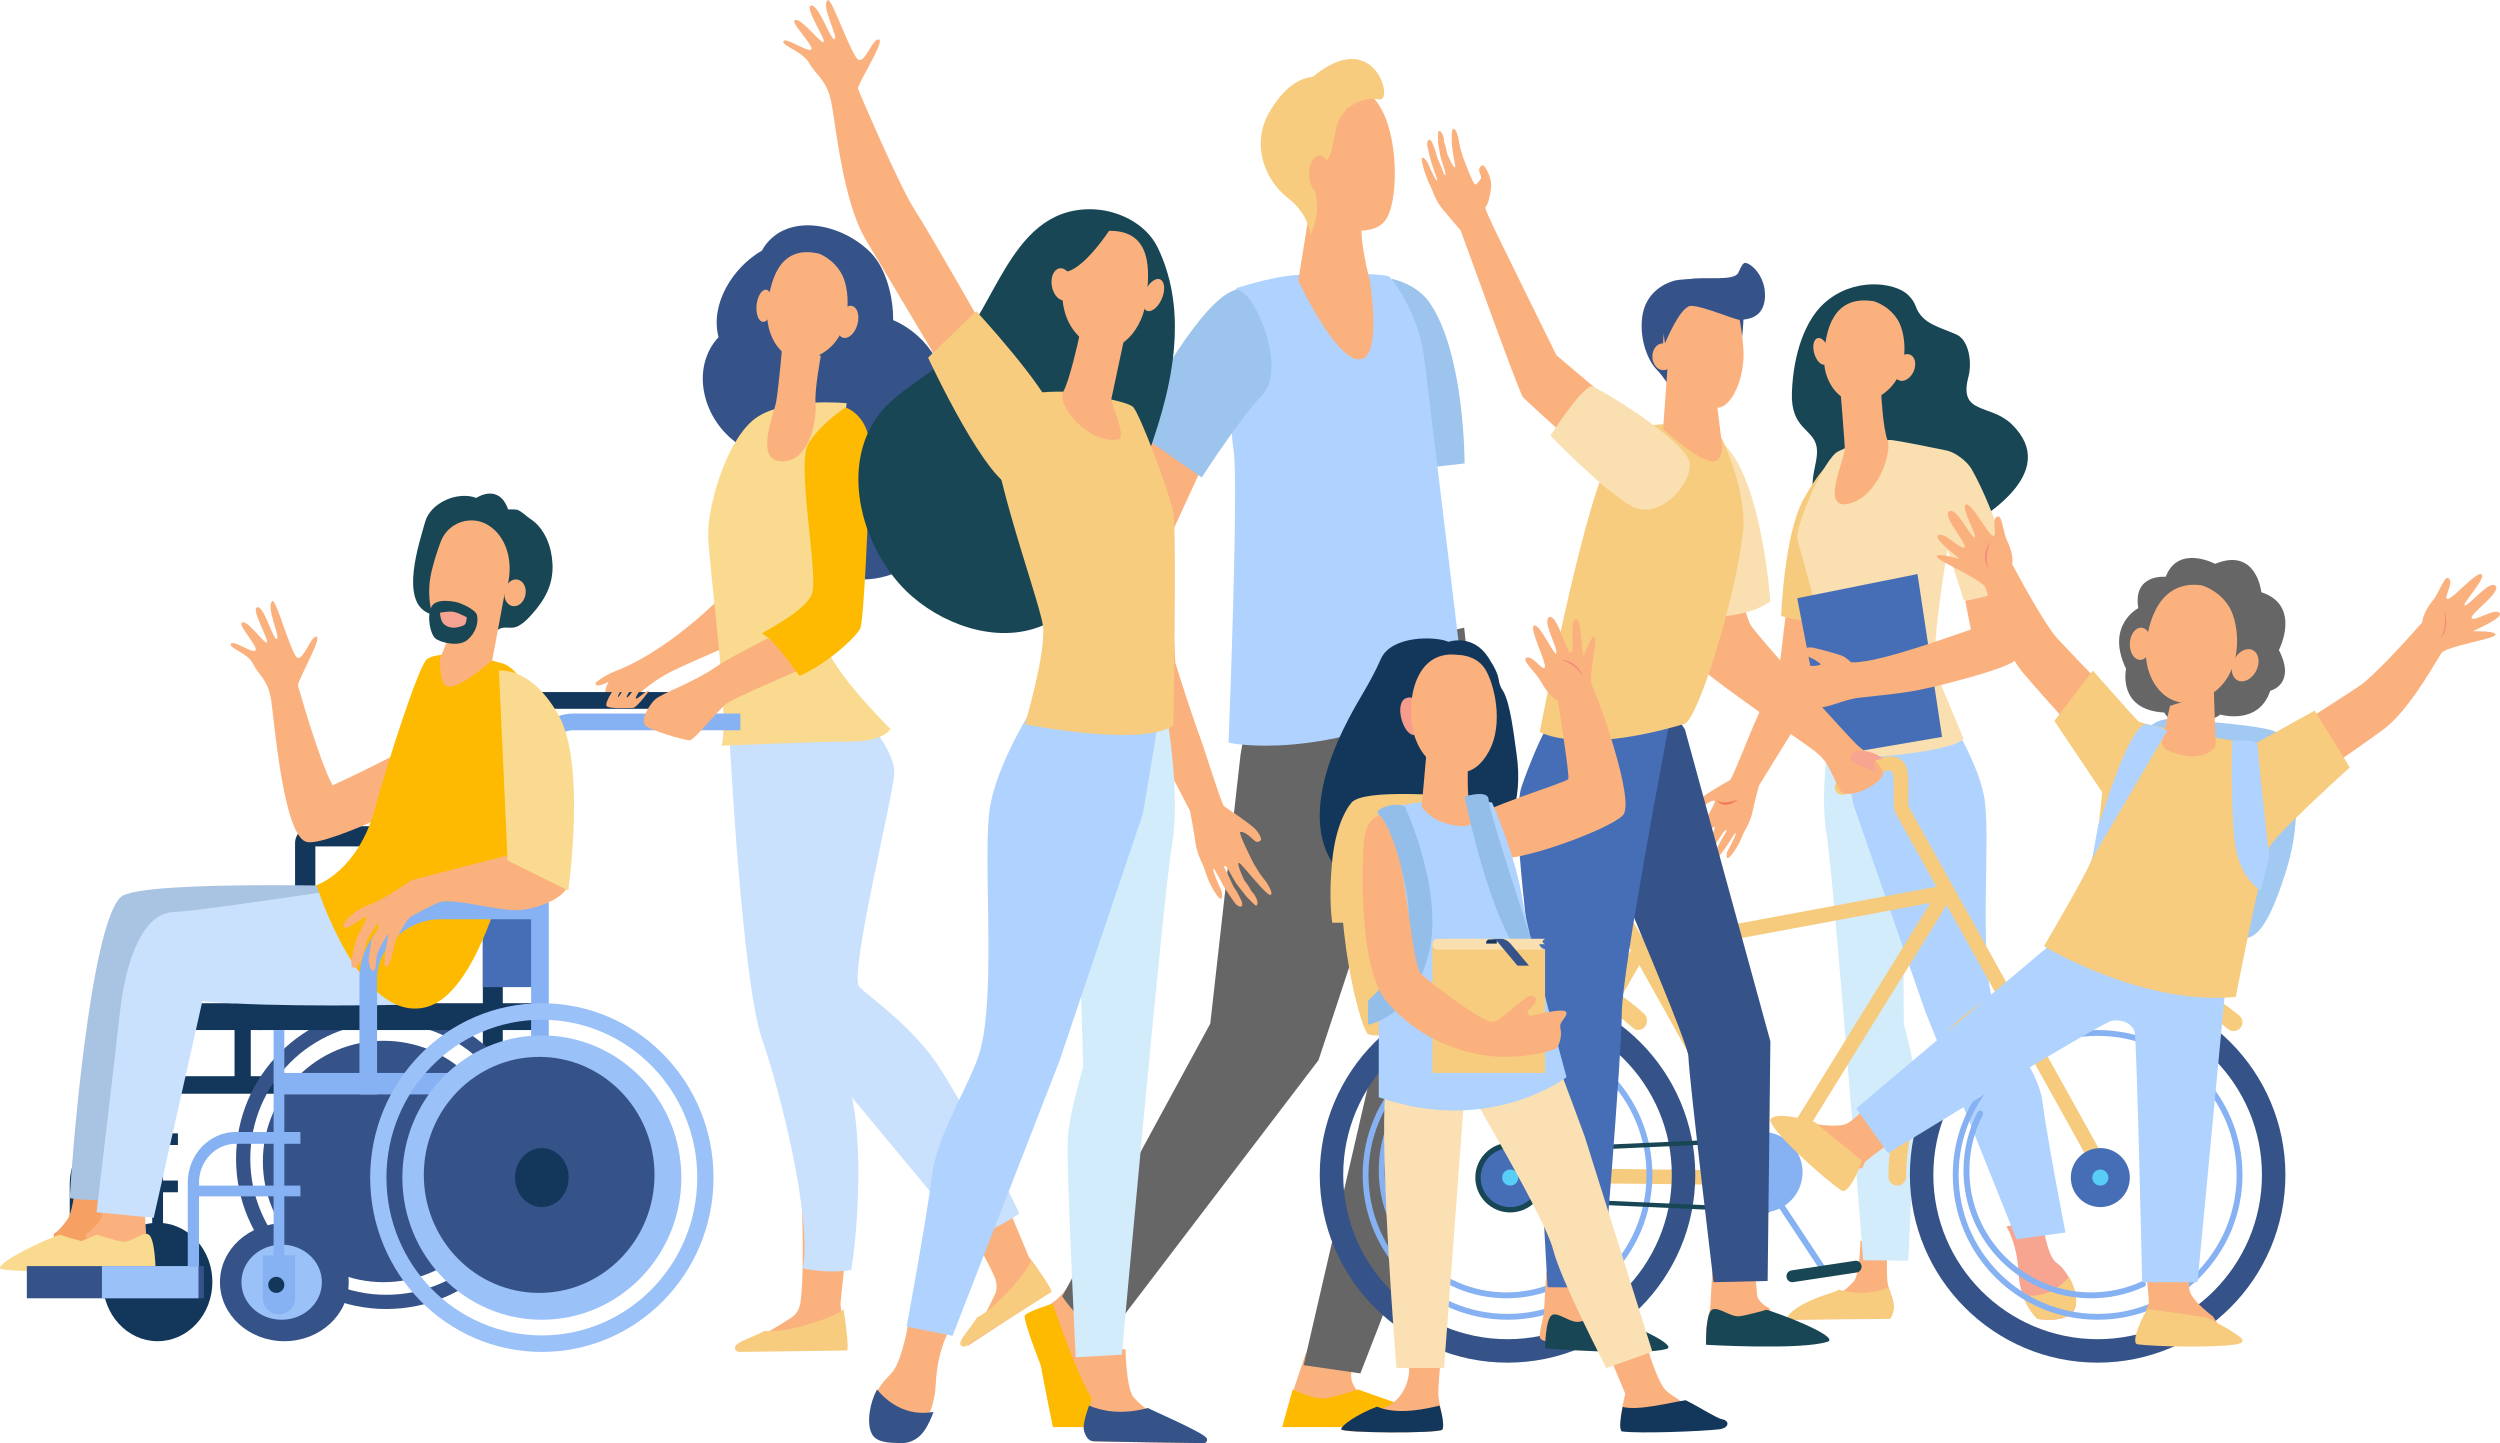 <?xml version="1.0" encoding="UTF-8"?>
<svg width="466px" height="269px" viewBox="0 0 466 269" version="1.1" xmlns="http://www.w3.org/2000/svg" xmlns:xlink="http://www.w3.org/1999/xlink">
    <!-- Generator: Sketch 60 (88103) - https://sketch.com -->
    <title>Group 247</title>
    <desc>Created with Sketch.</desc>
    <g id="Page-1" stroke="none" stroke-width="1" fill="none" fill-rule="evenodd">
        <g id="Remote-Work-&amp;-Diversity" transform="translate(-24, -166)">
            <g id="Group-5" transform="translate(24, 166)">
                <g id="Group-247">
                    <path d="M206.467,245.758 C206.467,245.758 203.886,248.529 203.828,249.546 C203.769,250.563 203.6,261.459 204.653,262.476 C205.706,263.493 208.8,264.215 207.806,265.359 C207.053,266.224 201.269,266.038 197.436,265.806 C196.317,265.739 194.914,255.911 194.471,254.467 C193.827,252.369 191.509,247.803 192.094,246.341 C192.379,245.628 194.496,244.004 196.418,242.638 C198.44,241.201 200.375,238 200.375,238 L206.467,245.758 Z" id="Fill-1" fill="#FAB17E"></path>
                    <path d="M243.437,252.16 C243.437,252.16 240.926,259.622 240.923,259.641 C240.735,260.823 240,263.745 240,264.819 C240,268.857 257.314,261.391 253.433,259.602 C253.082,259.44 251.981,258.147 251.865,256.773 C251.687,254.656 253.324,252 253.324,252 L243.437,252.16 Z" id="Fill-3" fill="#FAB17E"></path>
                    <path d="M272.923,117 C272.923,117 274.211,128.88 274.211,129.072 C274.211,149.894 276.615,190.567 275.849,194.482 C273.981,204.031 253.574,256 253.574,256 L243,254.472 L257.164,193.089 L251.952,169.616 L244.577,123.217 L272.923,117 Z" id="Fill-5" fill="#666666"></path>
                    <path d="M233.317,128.527 L231.233,140.701 L225.595,190.799 L198,241.638 C198,241.638 202.15,248 206.605,249 L245.772,197.617 L267,133.292 L266.254,119 L233.317,128.527 Z" id="Fill-7" fill="#666666"></path>
                    <path d="M273,86.386 L258.658,88 C258.658,88 258,75.035 258,68.852 C258,61.348 258.769,51.796 259.591,52.003 C261.897,52.587 264.814,53.88 266.663,56.681 C273.061,66.375 273,86.386 273,86.386" id="Fill-9" fill="#9CC4EC"></path>
                    <path d="M217.578,147.139 C215.352,143.32 214.853,143.862 214.579,143.365 C214.257,142.776 214.615,133.688 214.615,133.688 C214.615,133.688 215.507,106.893 215.602,105.448 L227,80.711 L217.147,71 C217.147,71 205.417,98.275 205.037,99.82 C204.656,101.364 207.369,137.779 207.511,140.993 C207.511,140.993 206.369,144.878 205.727,147.344 C205.084,149.81 205.497,152.468 205.416,153.194 C205.404,153.301 205.263,155.735 205.832,158.79 C206.322,161.423 206.975,158.697 206.975,158.697 C206.975,158.697 206.877,153.652 207.248,153.717 C207.533,153.766 207.436,156.523 207.949,159.442 C208.082,160.193 208.215,160.933 208.342,161.611 C208.677,163.394 209.786,163.694 209.711,161.772 C209.684,161.093 209.615,159.966 209.461,159.17 C209.294,158.309 209.398,157.463 209.36,156.718 C209.285,155.237 209.212,154.159 209.271,154.19 C209.346,154.229 209.524,153.927 209.687,154.719 C209.884,155.671 209.886,157.789 210.275,159.167 C210.496,159.948 210.865,161.61 210.865,161.61 C210.865,161.61 211.858,164.014 212.007,164 C212.816,163.926 212.566,162.083 212.138,161.062 C212.174,160.265 211.74,158.529 211.74,158.529 C211.74,158.529 211.591,154.812 212.079,154.787 C212.286,154.777 212.631,157.047 213.293,159.219 C213.907,161.236 214.832,163.17 215.22,163.104 C215.877,162.992 215.416,160.677 215.416,160.677 C215.416,160.677 215.013,159.072 214.916,158.529 C214.804,157.891 214.601,155.957 214.601,155.957 C214.601,155.957 214.187,149.193 214.651,149.212 C215.115,149.231 216.293,149.791 216.453,150.202 C216.614,150.613 216.543,151.528 216.703,151.94 C216.864,152.35 217.399,152.743 217.881,152.574 C218.363,152.406 218.292,150.108 218.292,150.108 C218.292,150.108 218.221,148.241 217.578,147.139" id="Fill-11" fill="#FAB17E"></path>
                    <path d="M265.482,66.766 C265.788,69 273,128.916 273,128.916 C246.368,142.502 229,138.427 229,138.427 C229,138.427 230.955,89.512 229.911,83.705 C229.22,79.864 228.358,54.335 230.716,53.619 C233.74,52.702 237.208,51.727 240.988,51.313 C244.215,50.959 256.75,50.754 258.992,51.549 C258.992,51.549 264.194,57.368 265.482,66.766" id="Fill-13" fill="#AFD3FE"></path>
                    <path d="M211,79.945 L223.996,89 C223.996,89 231.32,77.688 235.252,73.661 C240.177,68.616 233.458,53.161 230.285,54.036 C223.186,55.991 211,79.945 211,79.945" id="Fill-15" fill="#9CC4EC"></path>
                    <path d="M196.225,243 C196.225,243 202.306,261.048 204.686,261.92 C205.319,262.151 208.352,262.738 208.923,264.151 C209.096,264.578 208.923,266 208.923,266 L196.248,266 C196.248,266 194.645,258.048 194.011,254.554 C194.011,254.554 190.656,246.017 191.029,245.241 C191.402,244.465 196.225,243 196.225,243" id="Fill-17" fill="#FDBA00"></path>
                    <path d="M239,266 L240.955,259 C240.955,259 245.06,260.969 247.112,260.641 C249.165,260.313 253.173,259 253.173,259 C261.365,262.057 268.077,263.541 266.856,266 L239,266 Z" id="Fill-19" fill="#FDBA00"></path>
                    <path d="M293,135 C294.479,136.266 296.107,136.785 298,136.4 C296.229,137.711 293.76,136.706 293,135" id="Fill-21" fill="#FC865E"></path>
                    <path d="M244.029,39.77 L242,52.309 C242,52.309 249.43,68.263 253.869,66.92 C257.594,65.793 255.302,52.09 255.302,52.09 C255.302,52.09 253.272,44.732 253.881,41.05 C254.49,37.367 244.029,39.77 244.029,39.77" id="Fill-23" fill="#FAB17E"></path>
                    <path d="M242.78,20.063 C242.495,19.959 240.496,34.878 244.29,38.982 C248.085,43.087 255.478,44.43 258.13,41.198 C261.063,37.621 260.915,21.587 255.016,17.365 C249.116,13.143 242.78,20.063 242.78,20.063" id="Fill-27" fill="#FAB17E"></path>
                    <path d="M244.72,14.307 C242.595,14.559 239.705,15.74 236.722,20.702 C233.053,26.805 235.762,33.567 240.033,36.883 C244.304,40.201 244.227,44 244.227,44 L244.919,42.051 C245.417,40.549 245.621,38.957 245.454,37.382 C245.354,36.437 245.153,35.415 244.763,34.575 C243.736,32.36 246.969,30.888 247.876,29.045 C248.575,27.626 248.608,24.379 249.708,22.034 L251.022,20.243 C251.022,20.243 254.052,17.873 257.017,18.542 C259.982,19.21 256.34,4.677 244.72,14.307" id="Fill-29" fill="#F7CC7F"></path>
                    <path d="M247.999,32.465 C248.031,34.399 247.161,35.981 246.058,36 C244.953,36.019 244.033,34.467 244.001,32.535 C243.969,30.601 244.839,29.019 245.942,29 C247.047,28.981 247.967,30.532 247.999,32.465" id="Fill-31" fill="#FAB17E"></path>
                    <path d="M380.64,227 C380.64,227 381.405,234.105 383.371,235.41 C385.337,236.714 387.958,241.541 386.647,244.149 C385.337,246.758 379.832,245.845 379.832,245.845 C379.832,245.845 376.555,243.106 376.261,237.333 C375.966,231.561 374,228.626 374,228.626 L380.64,227 Z" id="Fill-33" fill="#F7A491"></path>
                    <path d="M351.995,230 C351.995,230 351.45,237.059 351.892,239.353 C352.129,240.582 353.448,243.11 352.843,244.266 C352.238,245.422 351.546,245.712 351.546,245.712 L334,246 C334,246 334.039,243.733 342.384,241.28 C343.446,240.968 344.601,239.897 345.544,238.824 C346.669,237.542 346.768,231.326 346.768,231.326 L351.995,230 Z" id="Fill-35" fill="#FAB17E"></path>
                    <path d="M341.139,135.816 C341.139,135.816 339.129,147.584 340.449,155.299 C341.769,163.014 347.292,234.906 347.292,234.906 L355.691,235 C355.691,235 357.234,205.566 356.97,201.411 C356.706,197.257 354.87,190.845 354.87,190.845 L354.703,165.685 L345.819,134 L341.139,135.816 Z" id="Fill-37" fill="#D2ECFB"></path>
                    <path d="M362.656,132.666 C362.656,132.666 368.44,141.256 369.817,148.363 C371.194,155.472 368.806,177.319 371.455,186.633 C372.889,191.676 379.887,198.858 380.714,205.374 C381.54,211.89 385,229.742 385,229.742 L375.876,231 L358.812,188.372 L345.429,149.843 L342,130 L362.656,132.666 Z" id="Fill-39" fill="#AFD3FE"></path>
                    <path d="M377,241.369 C381.317,242.1 384.188,239.755 385.682,238 C386.779,239.988 387.452,242.471 386.645,244.104 C385.325,246.777 379.778,245.841 379.778,245.841 C379.778,245.841 378.069,244.388 377,241.369" id="Fill-41" fill="#F7CC7F"></path>
                    <path d="M341.746,240.86 C342.06,240.763 342.382,240.601 342.705,240.391 C347.031,241.575 350.228,240.77 352.017,240 C352.479,241.395 353.118,243.042 352.981,244.099 C352.814,245.381 352.279,245.844 352.279,245.844 L333,246 C333,246 333.04,243.531 341.746,240.86" id="Fill-43" fill="#F7CC7F"></path>
                    <path d="M314.96,156.857 C314.96,156.857 315.833,155.913 316.099,155.578 C316.411,155.184 317.253,153.934 317.253,153.934 C317.253,153.934 319.982,149.444 319.631,149.273 C319.28,149.102 318.379,149.617 318.113,149.837 C317.847,150.055 317.514,150.286 317.247,150.506 C316.981,150.725 316.598,150.712 316.3,150.405 C316.003,150.098 316.874,148.997 317.252,148.676 C318.428,147.673 322.113,145.617 322.494,145.383 C322.944,145.106 326.233,136.465 327.597,133.592 C327.596,133.591 327.596,133.591 327.595,133.591 C329.687,128.823 331.595,123.819 331.815,123.313 L334.448,101.24 L343,99 C343,99 340.424,123.534 340.153,124.748 C340.025,125.325 334.315,136.01 334.309,136.009 C331.163,141.097 328.378,145.572 327.868,146.447 C327.868,146.447 327.05,149.464 326.644,151.416 C326.237,153.367 325.072,155.006 324.873,155.537 C324.844,155.615 324.258,157.481 322.743,159.357 C321.436,160.975 321.929,158.84 321.929,158.84 C321.929,158.84 323.806,155.408 323.509,155.306 C323.279,155.227 322.365,157.163 320.939,158.966 C320.572,159.43 320.208,159.887 319.871,160.304 C318.985,161.398 318.056,161.165 318.799,159.872 C319.061,159.415 319.515,158.668 319.916,158.181 C320.348,157.655 320.574,157.031 320.869,156.534 C321.454,155.545 321.893,154.832 321.84,154.83 C321.769,154.827 321.746,154.548 321.341,155.029 C320.855,155.606 320.095,157.063 319.313,157.856 C318.869,158.306 318.001,159.303 318.001,159.303 C318.001,159.303 316.415,160.765 316.309,160.697 C315.736,160.325 316.569,158.954 317.253,158.421 C317.512,157.859 318.456,156.837 318.456,156.837 C318.456,156.837 319.896,154.339 319.543,154.128 C319.253,153.955 314.64,159.269 314.093,158.855 C313.646,158.517 314.96,156.857 314.96,156.857" id="Fill-45" fill="#FAB17E"></path>
                    <path d="M324,149 C324,149 321.39,150.173 320,149.208 C320,149.208 320.517,149.99 321.665,150 C322.813,150.011 324,149 324,149" id="Fill-47" fill="#F27458"></path>
                    <path d="M357.082,57.077 C358.306,60.437 361.502,60.906 364.752,62.391 C366.934,63.388 367.653,67.423 366.914,70.236 C365.043,77.361 370.935,75.194 374.934,79.033 C384.567,88.282 368.63,96.977 366.354,98.442 C364.076,99.908 355.508,102.678 353.992,102.896 C349.423,103.552 343.483,101.101 339.705,95.821 C335.926,90.542 339.215,86.74 338.619,83.299 C338.023,79.859 333.764,80.035 334.01,73.183 C334.276,65.769 336.559,59.762 339.867,56.672 C345.339,51.56 353.125,52.594 355.609,54.918 C356.35,55.611 356.815,56.344 357.082,57.077" id="Fill-49" fill="#184655"></path>
                    <path d="M342.711,85 C342.711,85 339.909,86.177 336.113,93.169 C332.579,99.681 332,114.815 332,114.815 C332,114.815 337.623,116.442 340.852,115.883 C344.081,115.323 342.711,85 342.711,85" id="Fill-51" fill="#F6CB7E"></path>
                    <path d="M352.376,82 C352.376,82 354.114,82.142 362.947,83.997 C364.383,84.298 366.64,85.922 367.509,87.444 C372.026,95.352 376,109.513 376,109.513 C376,109.513 368.622,111.891 366.056,111.891 L363.02,102.467 C363.02,102.467 359.567,122.347 360.992,125.716 C362.417,129.085 365.989,137.625 365.989,137.625 C365.989,137.625 365.931,139.446 352.443,140.845 C347.027,141.406 340.284,140.264 340.284,140.264 C340.284,140.264 341.509,127.354 340.42,121.744 C338.647,112.604 335.188,101.662 335.011,100.27 C334.726,98.024 339.981,85.315 342.697,84.116 C343.397,83.806 344.56,83.163 345.593,82.927 C348.72,82.212 352.376,82 352.376,82" id="Fill-53" fill="#FADFB1"></path>
                    <path d="M350.671,73.538 C350.671,73.538 350.97,79.77 351.839,82.065 C352.709,84.359 350.013,92.681 344.561,93.895 C339.647,94.99 343.193,87.215 343.874,83.902 C343.95,83.539 342.996,72 342.996,72 L350.671,73.538 Z" id="Fill-55" fill="#FAB17E"></path>
                    <path d="M349.295,56.159 C349.295,56.159 352.156,56.948 353.805,59.734 C355.455,62.521 356.278,70.523 350.206,73.938 C344.132,77.352 339.822,71.882 340.006,66.763 C340.19,61.645 341.644,54.875 349.295,56.159" id="Fill-59" fill="#FAB17E"></path>
                    <path d="M338.21,65.993 C338.632,67.346 339.552,68.223 340.265,67.95 C340.977,67.678 341.212,66.361 340.79,65.007 C340.368,63.654 339.448,62.777 338.735,63.05 C338.022,63.322 337.788,64.64 338.21,65.993" id="Fill-61" fill="#FAB17E"></path>
                    <path d="M353.25,67.888 C352.716,69.226 353.066,70.585 354.033,70.923 C354.999,71.261 356.216,70.45 356.751,69.112 C357.284,67.774 356.934,66.415 355.968,66.077 C355.001,65.739 353.784,66.55 353.25,67.888" id="Fill-63" fill="#FAB17E"></path>
                    <polygon id="Fill-65" fill="#466EB6" points="340.703 141 362 137.36 357.423 107 335 111.508"></polygon>
                    <path d="M336.254,124.042 C336.287,123.919 338.096,124.397 339.34,123.88 C339.589,123.777 338.478,123.196 338.306,122.995 C338.283,122.968 336.123,122.155 336.123,121.327 C336.123,120.499 337.881,120.706 337.881,120.706 C337.881,120.706 342.976,121.914 343.766,122.431 C344.555,122.949 344.929,123.377 344.983,123.428 C345.288,123.461 345.549,123.477 345.739,123.466 C350.149,123.2 356.989,120.953 367.375,117.348 L366.304,111.941 C368.597,111.65 372.482,110.536 374.268,110 C374.998,114.14 376.486,121.277 375.842,122.811 C375.392,123.886 369.867,125.578 363.669,127.207 C355.773,129.284 353.583,129.233 346.529,130.058 C344.39,130.299 341.617,131.455 340.519,131.666 C338.886,131.979 338.347,132.26 337.355,131.587 C336.518,131.02 336.256,129.289 336.159,128.205 C335.974,126.153 335.888,125.369 336.254,124.042" id="Fill-67" fill="#FAB17E"></path>
                    <path d="M81,154 L58.381,154 C56.514,154 55,155.412 55,157.155 L55,169 L58.782,169 L58.782,157.77 L81,157.77 L81,154 Z" id="Fill-69" fill="#13375B"></path>
                    <path d="M85,145.704 L78.07,138.32 C78.07,138.32 70.651,142.44 62.004,146.377 C59.626,142.198 55.747,128.452 55.538,127.797 C55.329,127.14 60.082,118.882 59.019,118.675 C57.956,118.468 56.575,123.085 55.451,122.617 C54.327,122.149 51.437,111.439 50.761,112.023 C49.495,113.117 52.281,118.685 51.614,119.091 C50.946,119.496 49.254,112.919 47.965,113.199 C46.677,113.48 50.141,119.187 49.761,119.735 C49.381,120.284 45.76,114.93 45.012,116.17 C44.606,116.844 48.352,120.833 47.581,121.279 C46.811,121.725 43.435,119.212 43.032,120.026 C42.629,120.841 46.182,121.689 47.169,123.748 C48.155,125.808 49.949,126.61 50.544,130.504 C51.139,134.394 52.766,155.211 56.968,156.883 C60.637,158.342 85,145.704 85,145.704" id="Fill-71" fill="#FAB17E"></path>
                    <path d="M149.216,242.707 C149.758,238.726 149.716,231.378 149.44,223.625 C152.8,223.449 155.643,223.229 159,223 C157.602,232.901 156.661,243.097 156.661,243.097 L156.891,245.054 L157.015,250.854 L138,251 C138,251 142.008,249.165 147.614,245.536 C148.028,245.268 148.984,244.412 149.216,242.707" id="Fill-73" fill="#FAB17E"></path>
                    <path d="M157.871,251.735 L137.761,252 C137.033,251.928 136.856,251.27 137.108,250.865 C137.628,250.03 139.925,249.418 142.507,248.089 C147.035,248.616 156.508,245.161 157.223,244 C157.635,246.325 158.276,251.635 157.871,251.735" id="Fill-75" fill="#F7CC7F"></path>
                    <path d="M185.39,238.033 C183.845,234.409 180.121,228.277 176,221.932 C178.721,219.981 181.419,217.994 184.111,216 C187.911,225.043 191.811,234.363 191.811,234.363 L192.986,235.88 L196,240.67 L180.174,251 C180.174,251 182.603,247.311 185.47,241.263 C185.682,240.816 186.051,239.587 185.39,238.033" id="Fill-77" fill="#FAB17E"></path>
                    <path d="M195.98,240.83 L180.04,250.884 C179.418,251.203 178.979,250.808 179.001,250.381 C179.046,249.499 180.631,247.875 182.123,245.577 C186.026,243.653 192.106,236.221 192.162,235 C193.541,236.504 196.262,240.551 195.98,240.83" id="Fill-79" fill="#F7CC7F"></path>
                    <path d="M176.244,77.295 C177.738,69.839 173.053,62.446 166.483,59.67 C166.527,55.428 165.184,50.052 162.354,47.148 C156.77,41.417 146.116,39.409 142.01,46.714 C136.586,49.855 132.32,56.657 133.937,62.853 C128.681,68.426 130.678,78.509 138.341,83.271 C138.22,89.523 141.449,95.738 146.79,98.41 C148.072,99.051 150.078,99.945 150.332,100.222 C149.997,99.899 154.287,112.128 167.616,106.532 C181.215,100.819 185.108,84.743 176.244,77.295" id="Fill-81" fill="#355389"></path>
                    <path d="M149.674,236.417 C151.343,227.042 145.547,203.799 142.012,193.579 C138.337,182.95 136,137.969 136,137.969 L140.167,133.032 L157.175,132 C157.175,132 149.938,154.529 149.938,162.27 C149.938,170.011 153.459,189.993 157.595,200.391 C161.409,209.983 159.824,230.095 158.669,236.709 C155.594,237.212 152.677,237.029 149.674,236.417" id="Fill-83" fill="#C9E1FD"></path>
                    <path d="M161.373,134 C162.15,134.779 166.702,140.199 166.702,143.989 C166.702,147.777 158.121,181.876 160.181,183.943 C162.24,186.009 169.858,191.183 174.72,198.392 C178.816,204.465 188.208,222.025 190,226.203 C186.461,228.678 183.388,229.806 179.843,231 C179.274,227.891 151.53,197.145 148.362,190.716 C145.193,184.287 143.477,154.895 141.875,150.992 C140.273,147.088 136,137.171 136,137.171 L161.373,134 Z" id="Fill-85" fill="#C9E1FD"></path>
                    <path d="M136.589,109.014 C136.589,109.014 126.052,120.798 114.391,125.232 C112.568,125.926 111,127.282 111,127.282 C111,128.484 113.458,127.055 113.458,127.055 C113.458,127.055 112.455,128.784 112.839,130.212 C113.223,131.64 115.766,130.691 117.15,130.691 C117.783,130.691 121.034,127.125 125.425,125.03 C130.62,122.55 136.751,120.123 137.501,119.389 C138.884,118.036 136.999,108.582 136.589,109.014" id="Fill-87" fill="#FAB17E"></path>
                    <path d="M157.815,75.156 C157.815,75.156 146.954,74.066 141.287,77.648 C135.62,81.229 132,93.998 132,99.448 C132,104.898 136.085,133.55 134.515,139 C134.515,139 152.463,138.221 158.602,138.221 C164.741,138.221 166,135.886 166,135.886 C166,135.886 153.25,123.428 153.25,117.978 C153.25,112.528 157.815,75.156 157.815,75.156" id="Fill-89" fill="#F9DA8E"></path>
                    <path d="M28.374,220.053 L15.034,220.053 C15.276,216.356 18.133,213.428 21.612,213.428 L28.374,213.428 L28.374,220.053 Z M13,220.562 L13,238.961 L15.017,238.961 L15.017,222.233 L28.374,222.233 L28.374,227.975 C23.21,228.523 19.175,233.232 19.175,238.96 C19.175,245.057 23.745,250 29.382,250 C35.02,250 39.589,245.057 39.589,238.96 C39.589,233.231 35.554,228.523 30.39,227.975 L30.39,222.233 L33.163,222.233 L33.163,220.053 L30.39,220.053 L30.39,213.428 L33.163,213.428 L33.163,211.247 L30.39,211.247 L30.39,203.878 L66.935,203.878 L66.935,200.607 L46.743,200.607 L46.743,181.872 C46.743,176.868 51.403,171.271 57.637,171.271 L75,171.271 L75,168 L57.637,168 C50.224,168 43.719,174.482 43.719,181.872 L43.719,200.607 L30.39,200.607 L30.39,190.098 L28.374,190.098 L28.374,211.247 L21.612,211.247 C16.863,211.247 13,215.426 13,220.562 L13,220.562 Z" id="Fill-91" fill="#13375B"></path>
                    <path d="M20.772,221.93 C20.772,221.93 21.208,229.687 21.21,229.703 C21.37,230.687 22,233.121 22,234.016 C22,237.38 7.16,231.16 10.486,229.67 C10.787,229.536 12.5,227.673 12.93,226.609 C13.697,224.714 14.032,221 14.032,221 L20.772,221.93 Z" id="Fill-93" fill="#F6A063"></path>
                    <path d="M11.089,230.141 C11.089,230.141 14.222,231.186 15.826,231.447 C17.43,231.708 19.545,229.508 20.679,230.102 C21.928,230.757 22,236.764 22,236.764 C22,236.764 5.232,237.399 0.36,236.585 C-1.585,236.261 4.686,232.575 11.089,230.141" id="Fill-95" fill="#F9DA8E"></path>
                    <path d="M90,208 L93.719,208 L93.719,136.494 C93.719,134.081 96.058,132.119 98.934,132.119 L132.383,132.119 C133.276,132.119 134,131.421 134,130.56 C134,129.698 133.276,129 132.383,129 L98.934,129 C94.009,129 90,132.362 90,136.494 L90,208 Z" id="Fill-97" fill="#13375B"></path>
                    <path d="M71.5,194 C83.926,194 94,204.073 94,216.5 C94,228.927 83.926,239 71.5,239 C59.074,239 49,228.927 49,216.5 C49,204.073 59.074,194 71.5,194" id="Fill-99" fill="#355389"></path>
                    <path d="M46.653,216 C46.653,202.002 58.002,190.653 72,190.653 C85.998,190.653 97.347,202.002 97.347,216 C97.347,229.998 85.998,241.347 72,241.347 C58.002,241.347 46.653,229.998 46.653,216 M44,216 C44,231.464 56.536,244 72,244 C87.464,244 100,231.464 100,216 C100,200.536 87.464,188 72,188 C56.536,188 44,200.536 44,216" id="Fill-101" fill="#355389"></path>
                    <polygon id="Fill-103" fill="#466EB6" points="90 184 102 184 102 141 90 141"></polygon>
                    <path d="M35,239 L37.1,239 L37.1,220.41 C37.1,216.436 40.181,213.203 43.969,213.203 L56,213.203 L56,211 L43.969,211 C39.024,211 35,215.221 35,220.41 L35,239 Z" id="Fill-105" fill="#86B1F2"></path>
                    <polygon id="Fill-106" fill="#13375B" points="20 192 49 192 49 187 20 187"></polygon>
                    <polygon id="Fill-107" fill="#86B1F2" points="36 223 56 223 56 221 36 221"></polygon>
                    <polygon id="Fill-108" fill="#86B1F2" points="52 204 93 204 93 200 52 200"></polygon>
                    <polygon id="Fill-109" fill="#13375B" points="48 192 100 192 100 187 48 187"></polygon>
                    <path d="M99,212 L102.296,212 L102.296,140.494 C102.296,138.081 104.37,136.119 106.919,136.119 L138,136.119 L138,133 L106.919,133 C102.553,133 99,136.362 99,140.494 L99,212 Z" id="Fill-110" fill="#86B1F2"></path>
                    <path d="M41,239 C41,245.075 46.372,250 53,250 C59.627,250 65,245.075 65,239 C65,232.925 59.627,228 53,228 C46.372,228 41,232.925 41,239" id="Fill-111" fill="#355389"></path>
                    <path d="M45,239 C45,242.866 48.358,246 52.5,246 C56.642,246 60,242.866 60,239 C60,235.134 56.642,232 52.5,232 C48.358,232 45,235.134 45,239" id="Fill-112" fill="#9BC1F9"></path>
                    <path d="M52,245 L52,245 C53.657,245 55,243.669 55,242.027 L55,234 L49,234 L49,242.027 C49,243.669 50.343,245 52,245" id="Fill-113" fill="#86B1F2"></path>
                    <path d="M22.449,167.255 C25.967,163.699 75,165.413 75,165.413 C75,165.413 33.461,175.657 31.035,176.993 C28.61,178.329 19.583,223.41 19.573,224 C17.067,223.397 15.55,223.853 13,223.325 C13.408,215.492 16.781,172.983 22.449,167.255" id="Fill-114" fill="#A8C4E2"></path>
                    <path d="M26.772,222 C26.772,222 27.208,229.715 27.21,229.731 C27.37,230.71 28,233.131 28,234.021 C28,237.367 13.16,231.182 16.486,229.699 C16.787,229.565 18.832,227.792 18.93,226.654 C19.083,224.899 19.002,222.108 19.002,222.108 L26.772,222 Z" id="Fill-115" fill="#FAB17E"></path>
                    <path d="M18.09,230.14 C18.09,230.14 21.222,231.185 22.825,231.446 C24.43,231.708 26.545,229.508 27.679,230.102 C28.928,230.756 29,236.764 29,236.764 C29,236.764 12.232,237.399 7.36,236.585 C5.415,236.261 11.686,232.574 18.09,230.14" id="Fill-116" fill="#F9DA8E"></path>
                    <path d="M83,175.768 C83,175.768 82.574,187.05 78.846,187.185 C75.117,187.32 51.191,187.859 37.714,186.64 L28.648,227 L18,225.967 C18,225.967 21.207,199.012 22.347,188.759 C23.47,178.673 26.703,170.21 32.366,170.005 C38.027,169.801 75.25,164 75.25,164 L83,175.768 Z" id="Fill-117" fill="#C9E1FD"></path>
                    <path d="M93.624,123.645 C93.624,123.645 99.754,125.189 98.922,137.082 C98.091,148.975 91.469,184.957 79.223,187.782 C66.977,190.607 59,164.994 59,164.994 C59,164.994 66.727,162.471 69.944,150.566 C72.173,142.318 78.148,123.705 79.644,122.81 C83.36,120.587 93.624,123.645 93.624,123.645" id="Fill-118" fill="#FDBA00"></path>
                    <path d="M67,204 L70.287,204 L70.287,182.217 C70.287,177.089 75.351,171.352 82.128,171.352 L101,171.352 L101,168 L82.128,168 C74.069,168 67,174.644 67,182.217 L67,204 Z" id="Fill-119" fill="#86B1F2"></path>
                    <path d="M75,219.5 C75,234.136 86.641,246 101,246 C115.359,246 127,234.136 127,219.5 C127,204.865 115.359,193 101,193 C86.641,193 75,204.865 75,219.5" id="Fill-120" fill="#9BC1F9"></path>
                    <path d="M72.032,219.5 C72.032,203.251 85.002,190.08 101,190.08 C116.998,190.08 129.968,203.251 129.968,219.5 C129.968,235.749 116.998,248.92 101,248.92 C85.002,248.92 72.032,235.749 72.032,219.5 M69,219.5 C69,237.449 83.327,252 101,252 C118.673,252 133,237.449 133,219.5 C133,201.551 118.673,187 101,187 C83.327,187 69,201.551 69,219.5" id="Fill-121" fill="#9BC1F9"></path>
                    <path d="M79,219 C79,231.15 88.626,241 100.5,241 C112.374,241 122,231.15 122,219 C122,206.85 112.374,197 100.5,197 C88.626,197 79,206.85 79,219" id="Fill-122" fill="#355389"></path>
                    <path d="M96,219.5 C96,222.537 98.239,225 101,225 C103.761,225 106,222.537 106,219.5 C106,216.462 103.761,214 101,214 C98.239,214 96,216.462 96,219.5" id="Fill-123" fill="#13375B"></path>
                    <polygon id="Fill-124" fill="#355389" points="5 242 38 242 38 236 5 236"></polygon>
                    <polygon id="Fill-125" fill="#9BC1F9" points="19 242 37 242 37 236 19 236"></polygon>
                    <polygon id="Fill-126" fill="#86B1F2" points="51 242 53 242 53 192 51 192"></polygon>
                    <path d="M50,239.5 C50,240.329 50.672,241 51.5,241 C52.328,241 53,240.329 53,239.5 C53,238.671 52.328,238 51.5,238 C50.672,238 50,238.671 50,239.5" id="Fill-127" fill="#13375B"></path>
                    <path d="M88.782,92.816 C88.782,92.816 92.958,89.946 94.723,94.972 C94.71,94.933 96.198,94.947 96.399,95.016 C97.257,95.312 98.087,96.221 98.853,96.719 C101.58,98.494 102.838,101.941 102.986,105.107 C103.166,108.95 101.604,111.759 99.118,114.534 C98.385,115.351 97.603,116.15 96.643,116.672 C95.486,117.302 94.572,116.802 93.484,117.07 C92.568,117.295 92.246,118.278 91.166,117.924 C89.652,117.427 88.063,115.5 86.185,115.785 C84.311,116.07 79.981,114.355 79.97,114.35 C74.409,112.146 78.164,101.205 79.23,97.322 C80.232,93.671 85.341,91.495 88.782,92.816" id="Fill-128" fill="#184655"></path>
                    <path d="M84.422,116.889 L82.849,120.727 L82.001,122.872 C82.001,122.872 81.942,126.712 82.944,127.707 C84.667,129.419 91.755,123.074 91.755,123.074 L94,111 L84.422,116.889 Z" id="Fill-129" fill="#FAB17E"></path>
                    <path d="M90.994,97.886 C87.757,95.897 83.509,97.407 82.177,100.915 C81.597,102.44 80.951,104.376 80.435,106.535 C79.195,111.727 80.766,117.397 83.123,117.92 C85.48,118.442 92.736,116.513 94.598,109.164 C95.749,104.627 94.391,99.972 90.994,97.886" id="Fill-131" fill="#FAB17E"></path>
                    <path d="M94.07,110.056 C93.782,111.414 94.413,112.714 95.479,112.96 C96.545,113.205 97.642,112.302 97.93,110.944 C98.218,109.586 97.587,108.286 96.521,108.04 C95.455,107.795 94.358,108.697 94.07,110.056" id="Fill-132" fill="#FAB17E"></path>
                    <path d="M85.356,112.305 C85.356,112.305 88.653,113.438 88.923,114.713 C89.192,115.988 88.789,117.829 87.173,119.246 C85.557,120.663 82.102,119.789 81.16,119.01 C80.218,118.231 79.5,114.925 80.442,113.084 C81.384,111.242 85.356,112.305 85.356,112.305" id="Fill-133" fill="#184655"></path>
                    <path d="M87,115.055 C87,115.055 86.978,116.313 86.477,116.54 C85.992,116.76 85.379,116.945 84.811,116.99 C83.89,117.063 83.06,116.733 82.576,116.137 C82.528,116.078 82.485,116.017 82.448,115.954 C82.074,115.326 82,114.217 82,114.217 C82,114.217 83.542,113.904 84.438,114.03 C85.333,114.155 87,115.055 87,115.055" id="Fill-134" fill="#F6A391"></path>
                    <path d="M122.072,130.418 C123.337,129.192 129.201,127.296 133.646,124.174 C135.611,122.794 139.391,120.976 143.069,119 C145.756,120.446 148.186,122.262 150,124.434 C143.345,127.406 136.123,130.395 135.025,131.459 C132.956,133.466 129.354,138 128.51,138 C127.668,138 121.268,136.179 120.31,135.249 C119.352,134.32 120.808,131.644 122.072,130.418" id="Fill-135" fill="#FAB17E"></path>
                    <path d="M142,118.05 C146.585,115.515 151.009,112.723 151.474,110.236 C152.308,105.777 148.52,86.505 150.641,82.802 C152.762,79.099 157.535,76 157.535,76 C158.293,76 161.02,77.663 161.778,80.988 C162.536,84.313 161.172,114.242 160.414,116.963 C160.058,118.24 154.873,123.326 149.05,126 C147.257,123.792 144.656,119.52 142,118.05" id="Fill-136" fill="#FDBA00"></path>
                    <path d="M95.141,159.318 L76.74,164.032 C76.74,164.032 71.331,167.847 68.898,168.604 C66.465,169.362 63.491,171.982 64.074,172.787 C64.657,173.591 67.714,170.859 68.21,170.942 C68.706,171.026 66.414,174.259 66.041,176.379 C65.669,178.5 64.925,180.559 66.168,180.393 C67.411,180.226 68.313,175.45 68.313,175.45 C68.313,175.45 70.225,171.84 70.533,172.267 C70.842,172.693 69.257,175.171 69.257,175.171 C69.257,175.171 68.88,177.85 68.715,178.793 C68.592,179.497 69.254,181.607 69.818,180.831 C70.149,180.376 69.993,178.633 70.378,177.639 C71.168,175.6 72.459,173.983 72.459,173.983 C72.459,173.983 71.076,180.09 71.946,180.236 C72.814,180.382 73.713,175.322 73.713,175.322 C73.713,175.322 75.836,171.108 76.763,170.732 C77.69,170.356 80.237,168.751 82.207,168.083 C84.177,167.415 92.322,169.617 95.956,169.664 C99.589,169.711 105.486,167.511 105.975,164.724 C106.125,163.873 105.581,162.931 104.755,162.036 C102.351,159.431 98.613,158.428 95.141,159.318" id="Fill-137" fill="#FAB17E"></path>
                    <path d="M93,125.032 C93,125.032 98.807,124.03 104.063,133.199 C109.319,142.369 105.917,166 105.917,166 L94.616,160.408 L93,125.032 Z" id="Fill-138" fill="#F9DA8E"></path>
                    <path d="M121,128.779 C121,128.779 118.674,131.957 117.981,131.957 C117.288,131.957 113.652,132.175 113.08,131.629 C112.509,131.081 115.135,126.953 116.075,126.953 C117.016,126.953 114.962,129.68 115.209,129.917 C115.457,130.154 117.485,125.602 118.525,126.028 C119.565,126.455 116.496,129.633 116.843,129.965 C117.189,130.297 119.366,126.36 120.208,126.36 C121.049,126.36 118.229,129.918 118.525,130.201 C118.821,130.486 120.604,128.4 121,128.779" id="Fill-139" fill="#FAB17E"></path>
                    <path d="M153,66.345 C153,66.345 151.782,72.759 152.026,75.289 C152.269,77.819 151.097,85.973 145.836,86 C140.575,86.027 144.151,77.535 144.646,75.055 C145.142,72.576 145.946,63 145.946,63 L153,66.345 Z" id="Fill-140" fill="#FAB17E"></path>
                    <path d="M152.668,47.282 C152.668,47.282 155.479,48.275 157.009,51.305 C158.539,54.335 159.043,62.818 152.877,66.077 C146.71,69.337 142.642,63.326 143.025,57.94 C143.408,52.554 145.117,45.498 152.668,47.282" id="Fill-142" fill="#FAB17E"></path>
                    <path d="M141.032,56.843 C140.863,58.498 141.382,59.909 142.193,59.996 C143.004,60.082 143.799,58.812 143.968,57.157 C144.137,55.502 143.618,54.091 142.807,54.004 C141.996,53.918 141.201,55.188 141.032,56.843" id="Fill-143" fill="#FAB17E"></path>
                    <path d="M156.3,59.151 C155.718,60.74 156.008,62.408 156.947,62.877 C157.885,63.345 159.118,62.437 159.699,60.849 C160.282,59.26 159.992,57.592 159.053,57.123 C158.114,56.655 156.881,57.562 156.3,59.151" id="Fill-144" fill="#FAB17E"></path>
                    <path d="M351,142.194 C351,142.194 350.952,142.163 350.867,142.11 C350.459,141.858 349.192,141.118 348.291,141.035 C347.201,140.934 346,141.085 346,141.085 L347.871,143 L351,142.194 Z" id="Fill-145" fill="#F7A491"></path>
                    <path d="M353.649,221 C352.739,221 352,220.268 352,219.366 C352,197.659 369.83,180 391.747,180 C401.141,180 410.257,183.306 417.416,189.309 C418.112,189.892 418.198,190.923 417.61,191.611 C417.02,192.3 415.98,192.385 415.284,191.803 C408.72,186.299 400.362,183.267 391.747,183.267 C371.65,183.267 355.299,199.461 355.299,219.366 C355.299,220.268 354.56,221 353.649,221" id="Fill-146" fill="#F7CC7F"></path>
                    <path d="M327.642,218 C327.162,218 326.695,217.746 326.443,217.295 L296.175,163.047 C295.805,162.384 296.041,161.545 296.703,161.175 C297.364,160.804 298.2,161.042 298.57,161.705 L329.936,215.802 C330.306,216.465 328.972,217.454 328.311,217.825 C328.099,217.944 327.869,218 327.642,218" id="Fill-147" fill="#F6CB7E"></path>
                    <path d="M328.958,218.223 L283.78,217.707 L306.559,178.208 L359.825,168.305 L328.958,218.223 Z M363.997,166.463 C363.997,166.463 363.997,166.463 363.997,166.463 C364.05,165.568 363.257,164.861 362.381,165.023 L304.821,175.725 C278.284,221.763 279.685,218.689 280.197,219.69 C280.924,221.114 279.569,220.11 330.469,221 C364.477,166.004 363.955,167.165 363.997,166.463 L363.997,166.463 Z" id="Fill-148" fill="#F6CB7E"></path>
                    <path d="M389.791,242 C376.673,242 366,231.315 366,218.181 C366,214.346 366.882,210.684 368.624,207.298 C368.762,207.029 369.092,206.922 369.361,207.061 C369.63,207.2 369.736,207.53 369.598,207.8 C367.937,211.03 367.096,214.523 367.096,218.181 C367.096,230.71 377.277,240.903 389.791,240.903 C393.081,240.903 396.255,240.213 399.224,238.853 C399.499,238.727 399.824,238.849 399.95,239.124 C400.076,239.399 399.955,239.725 399.68,239.851 C396.567,241.277 393.24,242 389.791,242" id="Fill-149" fill="#86B1F2"></path>
                    <path d="M391,188.375 C374.113,188.375 360.375,202.113 360.375,219 C360.375,235.886 374.113,249.625 391,249.625 C407.886,249.625 421.625,235.886 421.625,219 C421.625,202.113 407.886,188.375 391,188.375 M391,254 C371.7,254 356,238.299 356,219 C356,199.701 371.7,184 391,184 C410.299,184 426,199.701 426,219 C426,238.299 410.299,254 391,254" id="Fill-150" fill="#355389"></path>
                    <path d="M391,193.087 C376.712,193.087 365.088,204.711 365.088,219 C365.088,233.288 376.712,244.912 391,244.912 C405.288,244.912 416.913,233.288 416.913,219 C416.913,204.711 405.288,193.087 391,193.087 M364,219 C364,204.112 376.112,192 391,192 C405.888,192 418,204.112 418,219 C418,233.887 405.888,246 391,246 C376.112,246 364,233.887 364,219 Z" id="Fill-151" fill="#86B1F2"></path>
                    <path d="M391.63,219 C391.146,219 390.677,218.746 390.428,218.297 L353.508,151.904 C353.154,151.269 352.968,150.551 352.968,149.826 L352.968,145.52 C352.968,144.675 352.773,143.805 352.524,143.666 C352.276,143.527 351.239,143.706 350.505,144.143 L344.077,147.954 C343.427,148.339 342.585,148.131 342.196,147.489 C341.806,146.848 342.016,146.016 342.666,145.631 L349.095,141.819 C350.461,141.008 352.707,140.657 354.095,141.434 C355.482,142.21 355.71,143.945 355.71,145.52 L355.71,149.826 C355.71,150.095 355.779,150.363 355.91,150.599 L392.83,216.993 C393.195,217.648 392.953,218.472 392.289,218.833 C392.079,218.945 391.853,219 391.63,219" id="Fill-152" fill="#F6CB7E"></path>
                    <path d="M326.219,116.352 C325.366,114.557 323.117,106 323.117,106 L309,106.903 C309,106.903 315.691,121.693 317.079,124.568 C320.984,128.093 336.825,138.836 338.303,140.035 C338.96,140.569 340.045,141.551 340.541,142.438 C341.643,144.41 341.969,145.355 342.989,147.286 C344.15,149.483 351,146.086 351,144.15 C351,142.816 348.31,140.638 346.178,138.87 C345.213,138.07 326.986,117.967 326.219,116.352" id="Fill-153" fill="#FAB17E"></path>
                    <path d="M315.234,81.333 C311.647,82.521 309.218,85.137 310.232,95.911 C311.245,106.685 313.614,114.683 313.614,114.683 C313.614,114.683 323.921,116.333 330,112.109 C330,112.109 327.565,77.247 315.234,81.333" id="Fill-154" fill="#FADFB1"></path>
                    <path d="M281,188.375 C264.114,188.375 250.375,202.113 250.375,219 C250.375,235.886 264.114,249.625 281,249.625 C297.886,249.625 311.625,235.886 311.625,219 C311.625,202.113 297.886,188.375 281,188.375 M281,254 C261.701,254 246,238.299 246,219 C246,199.701 261.701,184 281,184 C300.299,184 316,199.701 316,219 C316,238.299 300.299,254 281,254" id="Fill-155" fill="#355389"></path>
                    <path d="M281,193.087 C266.711,193.087 255.087,204.711 255.087,219 C255.087,233.288 266.711,244.912 281,244.912 C295.289,244.912 306.913,233.288 306.913,219 C306.913,204.711 295.289,193.087 281,193.087 M281,246 C266.112,246 254,233.887 254,219 C254,204.112 266.112,192 281,192 C295.888,192 308,204.112 308,219 C308,233.887 295.888,246 281,246" id="Fill-156" fill="#86B1F2"></path>
                    <path d="M280.79,242 C267.673,242 257,231.315 257,218.181 C257,214.346 257.883,210.684 259.624,207.298 C259.761,207.029 260.092,206.922 260.361,207.061 C260.63,207.2 260.736,207.53 260.598,207.8 C258.938,211.03 258.096,214.523 258.096,218.181 C258.096,230.71 268.276,240.903 280.79,240.903 C284.081,240.903 287.255,240.213 290.224,238.853 C290.5,238.727 290.824,238.849 290.95,239.124 C291.076,239.399 290.955,239.725 290.68,239.851 C287.567,241.277 284.239,242 280.79,242" id="Fill-157" fill="#86B1F2"></path>
                    <path d="M298.485,204 C298.347,204 298.21,203.938 298.108,203.815 C294.083,198.955 288.4,196.167 282.516,196.167 C282.23,196.167 282,195.905 282,195.583 C282,195.262 282.23,195 282.516,195 C288.685,195 294.642,197.922 298.861,203.018 C299.055,203.252 299.045,203.622 298.837,203.842 C298.737,203.948 298.611,204 298.485,204" id="Fill-158" fill="#86B1F2"></path>
                    <path d="M305.387,192 C305.019,192 304.649,191.865 304.346,191.587 C297.932,185.717 289.762,182.485 281.344,182.485 C274.242,182.485 267.383,184.738 261.511,189 C260.772,189.537 259.771,189.324 259.274,188.525 C258.778,187.726 258.974,186.643 259.713,186.108 C266.119,181.458 273.599,179 281.344,179 C290.524,179 299.433,182.525 306.43,188.928 C307.109,189.55 307.194,190.649 306.618,191.383 C306.299,191.79 305.845,192 305.387,192" id="Fill-159" fill="#F7CC7F"></path>
                    <path d="M281.421,215 C281.198,215 281.011,214.828 281,214.608 C280.99,214.381 281.169,214.189 281.402,214.178 L329.559,212.001 C329.785,211.988 329.989,212.165 330,212.393 C330.01,212.619 329.831,212.812 329.598,212.822 L281.441,214.999 C281.435,215 281.428,215 281.421,215" id="Fill-160" fill="#184655"></path>
                    <path d="M329.585,226 C329.578,226 329.572,226 329.565,225.999 L281.397,223.823 C281.168,223.813 280.99,223.62 281,223.393 C281.011,223.166 281.212,222.982 281.435,223.001 L329.603,225.178 C329.832,225.189 330.01,225.381 330,225.608 C329.989,225.828 329.806,226 329.585,226" id="Fill-161" fill="#184655"></path>
                    <path d="M321,218.5 C321,222.643 324.358,226 328.5,226 C332.642,226 336,222.643 336,218.5 C336,214.358 332.642,211 328.5,211 C324.358,211 321,214.358 321,218.5" id="Fill-162" fill="#86B1F2"></path>
                    <path d="M340.423,238 C340.229,238 340.04,237.909 339.93,237.743 L328.087,219.826 C327.918,219.572 328.003,219.239 328.274,219.082 C328.546,218.923 328.901,219.002 329.07,219.257 L340.913,237.174 C341.082,237.429 340.997,237.762 340.726,237.919 C340.631,237.974 340.526,238 340.423,238" id="Fill-163" fill="#86B1F2"></path>
                    <path d="M334.076,239 C333.551,239 333.091,238.607 333.012,238.058 C332.925,237.455 333.332,236.895 333.92,236.805 L345.766,235.012 C346.352,234.922 346.901,235.339 346.988,235.943 C347.076,236.545 346.669,237.106 346.081,237.195 L334.235,238.989 C334.181,238.996 334.128,239 334.076,239" id="Fill-164" fill="#184655"></path>
                    <path d="M290.157,160 L300.597,160 C301.372,160 302,160.701 302,161.564 L302,163.435 C302,164.299 301.372,165 300.597,165 L287.415,165 C286.386,165 285.684,163.795 286.143,162.769 C286.879,161.127 288.4,160 290.157,160" id="Fill-165" fill="#184655"></path>
                    <path d="M281.5,226 C277.915,226 275,223.084 275,219.5 C275,215.915 277.915,213 281.5,213 C285.085,213 288,215.915 288,219.5 C288,223.084 285.085,226 281.5,226" id="Fill-166" fill="#184655"></path>
                    <path d="M276,219.5 C276,222.538 278.462,225 281.5,225 C284.538,225 287,222.538 287,219.5 C287,216.462 284.538,214 281.5,214 C278.462,214 276,216.462 276,219.5" id="Fill-167" fill="#466EB6"></path>
                    <path d="M283,219.5 C283,220.328 282.328,221 281.5,221 C280.672,221 280,220.328 280,219.5 C280,218.672 280.672,218 281.5,218 C282.328,218 283,218.672 283,219.5" id="Fill-168" fill="#58CEF6"></path>
                    <path d="M386,219.5 C386,222.538 388.463,225 391.5,225 C394.537,225 397,222.538 397,219.5 C397,216.462 394.537,214 391.5,214 C388.463,214 386,216.462 386,219.5" id="Fill-169" fill="#466EB6"></path>
                    <path d="M393,219.5 C393,220.328 392.328,221 391.5,221 C390.672,221 390,220.328 390,219.5 C390,218.672 390.672,218 391.5,218 C392.328,218 393,218.672 393,219.5" id="Fill-170" fill="#58CEF6"></path>
                    <path d="M351,141.451 C351,141.451 349.298,139.832 346.664,140.014 C344.03,140.196 345.312,141.976 345.312,142.058 C345.312,142.139 349.788,144 349.788,144 C349.788,144 348.948,142.107 349.555,141.795 C350.155,141.486 351,141.451 351,141.451" id="Fill-171" fill="#F7A491"></path>
                    <path d="M319.228,236 C319.228,236 318.793,243.715 318.791,243.731 C318.631,244.711 318,247.132 318,248.021 C318,251.367 332.84,245.182 329.514,243.699 C329.213,243.565 327.636,242.55 327.537,241.412 C327.384,239.657 326.998,236.109 326.998,236.109 L319.228,236 Z" id="Fill-172" fill="#FAB17E"></path>
                    <path d="M329.314,244.13 C329.314,244.13 326.007,245.098 324.313,245.34 C322.62,245.582 320.387,243.544 319.189,244.095 C317.871,244.701 318.004,250.669 318.004,250.669 C318.004,250.669 335.655,251.709 340.642,250.103 C342.618,249.466 336.075,246.385 329.314,244.13" id="Fill-173" fill="#184655"></path>
                    <path d="M288.228,237 C288.228,237 287.793,244.715 287.791,244.731 C287.631,245.711 287,248.131 287,249.022 C287,252.366 301.84,246.182 298.514,244.699 C298.213,244.565 296.169,242.792 296.069,241.654 C295.917,239.899 295.998,237.109 295.998,237.109 L288.228,237 Z" id="Fill-174" fill="#FAB17E"></path>
                    <path d="M299.179,245.134 C299.179,245.134 295.964,246.132 294.316,246.382 C292.67,246.631 290.498,244.53 289.333,245.098 C288.051,245.723 288,251.347 288,251.347 C288,251.347 306.351,252.757 310.666,251.433 C312.604,250.838 305.754,247.459 299.179,245.134" id="Fill-175" fill="#184655"></path>
                    <path d="M311.445,132 L314.071,135.96 L330,194.117 L329.49,238.768 L319.409,239 C319.409,239 314.719,199.942 314.719,196.915 C314.719,193.889 293,143.946 293,143.946 L311.445,132 Z" id="Fill-176" fill="#355389"></path>
                    <path d="M311,135.595 C311,135.595 302.302,181.095 302.302,188.848 C302.302,196.603 298.688,240 298.688,240 L288.464,239.942 C288.464,239.942 287.726,226.714 286.63,207.254 C286.458,204.206 286.851,198.057 286.63,194.901 C285.039,172.207 281.893,155.931 283.396,147.463 C283.637,146.1 287.206,137.085 288.091,136.186 C294.786,129.38 311,135.595 311,135.595" id="Fill-177" fill="#466EB6"></path>
                    <path d="M311.743,73 C311.743,73 310.162,70.23 308.782,68.865 C307.403,67.5 305.537,63.606 306.105,59.11 C306.672,54.614 310.162,52.848 312.068,52.325 C313.974,51.803 321.127,51.83 323.521,52.995 C325.914,54.159 324.684,63.165 324.684,63.165 L320.87,70.11 L311.743,73 Z" id="Fill-178" fill="#355389"></path>
                    <path d="M320.936,81.741 C321.104,81.907 325.777,92.012 324.888,99.276 C323.262,112.548 316.426,134.199 313.964,134.933 C294.227,140.821 287,136.42 287,136.42 C287,136.42 294.824,96.131 299.342,87.005 C301.222,83.208 303.522,79.974 307.876,79.302 C308.871,79.148 317.101,77.945 320.936,81.741" id="Fill-179" fill="#F7CC7F"></path>
                    <path d="M320.026,75.248 L320.984,82.852 C320.984,82.852 321.207,84.972 319.981,85.811 C317.871,87.254 310,79.963 310,79.963 L310.861,68 L320.026,75.248 Z" id="Fill-180" fill="#FAB17E"></path>
                    <path d="M315.669,54.444 C319.317,52.994 323.396,55.244 324.153,59.011 C324.482,60.648 324.808,62.711 324.964,64.977 C325.337,70.426 322.757,75.874 320.259,75.997 C317.762,76.12 310.683,72.93 310.045,65.2 C309.652,60.427 311.84,55.966 315.669,54.444" id="Fill-182" fill="#FAB17E"></path>
                    <path d="M311.996,66.398 C312.063,67.777 311.224,68.941 310.122,68.998 C309.019,69.054 308.071,67.981 308.004,66.601 C307.937,65.222 308.776,64.058 309.878,64.002 C310.981,63.946 311.929,65.018 311.996,66.398" id="Fill-183" fill="#FAB17E"></path>
                    <path d="M310.359,64 C310.359,64 309.822,61.334 310.062,58.762 C310.302,56.191 312.353,52.582 314.871,52.042 C317.39,51.504 323.262,52.499 324.022,50.839 C324.781,49.18 324.781,49.347 325.04,49.087 C325.632,48.496 329.154,50.95 328.995,55.306 C328.835,59.662 325.13,59.509 324.411,59.634 C323.692,59.758 317.137,56.896 315.138,57.02 C313.139,57.145 310.359,64 310.359,64" id="Fill-184" fill="#355389"></path>
                    <path d="M277.947,34.924 C277.493,38.494 276.931,38.268 276.885,38.728 C276.831,39.271 280.092,45.824 280.092,45.824 C280.092,45.824 289.578,65.199 290.126,66.227 L307,80.476 L302.628,91 C302.628,91 284.664,75.002 283.864,73.998 C283.065,72.995 273.185,45.313 272.239,42.903 C272.239,42.903 270.086,40.442 268.782,38.852 C267.479,37.262 266.923,35.167 266.623,34.661 C266.578,34.587 265.67,32.847 265.104,30.408 C264.615,28.305 266.011,30.083 266.011,30.083 C266.011,30.083 267.594,33.822 267.857,33.647 C268.06,33.512 267.079,31.521 266.515,29.2 C266.37,28.603 266.229,28.014 266.104,27.471 C265.775,26.047 266.527,25.445 267.101,26.882 C267.304,27.39 267.622,28.241 267.765,28.879 C267.919,29.569 268.277,30.155 268.493,30.716 C268.921,31.828 269.219,32.646 269.254,32.603 C269.299,32.548 269.535,32.709 269.4,32.071 C269.238,31.304 268.545,29.747 268.391,28.601 C268.303,27.952 268.041,26.604 268.041,26.604 C268.041,26.604 268.013,24.496 268.132,24.455 C268.778,24.231 269.191,25.671 269.198,26.568 C269.487,27.141 269.725,28.566 269.725,28.566 C269.725,28.566 270.831,31.347 271.213,31.198 C271.376,31.134 270.895,29.348 270.689,27.524 C270.498,25.831 270.574,24.093 270.893,24.008 C271.435,23.864 271.841,25.724 271.841,25.724 C271.841,25.724 272.058,27.041 272.163,27.473 C272.285,27.98 272.766,29.47 272.766,29.47 C272.766,29.47 274.669,34.582 275.019,34.408 C275.369,34.234 276.09,33.417 276.078,33.06 C276.065,32.703 275.71,32.055 275.699,31.698 C275.687,31.341 275.969,30.869 276.394,30.826 C276.819,30.784 277.519,32.497 277.519,32.497 C277.519,32.497 278.078,33.893 277.947,34.924" id="Fill-185" fill="#FAB17E"></path>
                    <path d="M296.641,72.002 C297.293,71.847 314.779,82.355 314.994,86.441 C315.209,90.527 309.218,97.019 304.215,94.392 C299.212,91.767 289,81.21 289,81.21 C289,81.21 294.534,72.501 296.641,72.002" id="Fill-186" fill="#FADFB1"></path>
                    <path d="M185,64.021 C185,64.021 173.303,43.416 170.458,39.037 C167.612,34.657 160.199,17.253 159.934,16.567 C159.669,15.881 165.039,7.645 163.84,7.363 C162.642,7.081 161.316,11.705 160.037,11.153 C158.758,10.6 155.022,-0.532 154.294,0.02 C152.93,1.054 156.307,6.926 155.58,7.296 C154.853,7.666 152.651,0.835 151.224,1.036 C149.796,1.237 153.939,7.297 153.539,7.833 C153.14,8.368 148.84,2.658 148.061,3.875 C147.639,4.536 152.015,8.86 151.175,9.264 C150.335,9.669 146.441,6.879 146.03,7.683 C145.617,8.487 149.629,9.59 150.83,11.759 C152.029,13.929 154.073,14.867 154.922,18.884 C155.77,22.902 157.038,37.44 161.386,44.694 C165.732,51.947 175.292,68 175.292,68 L185,64.021 Z" id="Fill-187" fill="#FAB17E"></path>
                    <path d="M236.022,164.388 C236.022,164.388 235.08,163.209 234.798,162.793 C234.466,162.305 233.585,160.768 233.585,160.768 C233.585,160.768 230.766,155.265 231.188,155.089 C231.611,154.912 232.62,155.586 232.913,155.865 C233.206,156.143 233.574,156.44 233.868,156.718 C234.16,156.997 234.609,157.009 234.98,156.668 C235.351,156.327 234.424,154.964 234.01,154.556 C232.72,153.286 228.59,150.589 228.165,150.284 C227.662,149.924 224.526,139.478 223.167,135.984 C223.167,135.984 223.169,135.984 223.169,135.984 C221.115,130.199 219.293,124.149 219.079,123.535 L217.785,97.27 L208,94 C208,94 209.027,123.169 209.244,124.622 C209.348,125.313 215.144,138.352 215.149,138.35 C218.406,144.589 221.292,150.079 221.816,151.15 C221.816,151.15 222.527,154.774 222.843,157.108 C223.16,159.443 224.386,161.465 224.576,162.106 C224.604,162.201 225.135,164.447 226.751,166.774 C228.143,168.78 227.741,166.223 227.741,166.223 C227.741,166.223 225.828,162.031 226.184,161.932 C226.458,161.856 227.367,164.208 228.885,166.444 C229.274,167.019 229.661,167.584 230.021,168.102 C230.965,169.458 232.068,169.251 231.305,167.669 C231.036,167.111 230.567,166.195 230.14,165.59 C229.679,164.937 229.466,164.185 229.163,163.575 C228.56,162.365 228.104,161.49 228.168,161.492 C228.25,161.493 228.3,161.166 228.733,161.763 C229.253,162.48 230.022,164.256 230.869,165.251 C231.349,165.814 232.282,167.055 232.282,167.055 C232.282,167.055 234.013,168.899 234.141,168.825 C234.839,168.427 233.978,166.748 233.225,166.069 C232.968,165.386 231.951,164.108 231.951,164.108 C231.951,164.108 230.473,161.053 230.9,160.83 C231.253,160.647 236.201,167.259 236.872,166.811 C237.421,166.445 236.022,164.388 236.022,164.388" id="Fill-188" fill="#FAB17E"></path>
                    <path d="M218.962,62.791 C219.199,57.093 218.358,51.466 215.804,46.16 C213.607,41.597 208.17,39.006 203.212,39 C187.469,38.98 185.468,59.745 175.446,67.755 C172.384,70.203 168.961,72.196 166.063,74.835 C155.364,84.581 160.183,102.623 170.008,111.167 C176.826,117.097 187.54,120.465 195.943,115.83 C200.329,113.41 203.659,109.388 206.031,104.982 C209.397,98.728 211.568,91.511 213.962,84.846 C216.511,77.751 218.647,70.365 218.962,62.791" id="Fill-189" fill="#184655"></path>
                    <path d="M169.437,246 C169.437,246 168.294,253.392 166.326,255.776 C165.666,256.577 164.461,257.589 163.669,259.037 C162.436,261.289 163.118,264.642 164.026,266.489 C164.493,267.437 163.994,267.434 165.057,267.739 C168.202,268.644 171.549,267.121 172.888,264.312 C173.637,262.743 174.293,260.651 174.425,258.014 C174.761,251.303 177,247.89 177,247.89 L169.437,246 Z" id="Fill-190" fill="#FAB17E"></path>
                    <path d="M203.259,250 C203.259,250 203.941,258.398 203.388,261.128 C203.091,262.589 201.439,265.597 202.197,266.973 C202.954,268.348 203.821,268.692 203.821,268.692 L223.46,269 C224.53,269.016 223.822,268.347 222.96,267.732 C221.549,266.723 220.409,266.057 215.899,263.938 C215.605,263.799 214.534,263.137 214.148,262.908 C213.169,262.328 212.185,261.413 211.339,260.498 C209.928,258.973 209.805,251.577 209.805,251.577 L203.259,250 Z" id="Fill-191" fill="#FAB17E"></path>
                    <path d="M217.609,134.177 C217.609,134.177 220.063,148.285 218.452,157.533 C216.842,166.781 209.109,252.509 209.109,252.509 L200.517,253 C200.517,253 198.716,217.19 199.039,212.21 C199.36,207.23 201.91,198.896 201.91,198.896 L201.055,169.983 L211.898,132 L217.609,134.177 Z" id="Fill-192" fill="#D2ECFB"></path>
                    <path d="M192.945,131.194 C192.945,131.194 186.21,141.484 184.606,150 C183.002,158.516 185.783,184.688 182.698,195.848 C181.028,201.889 174.7,211.219 173.737,219.025 C172.775,226.832 169,247.28 169,247.28 L177.55,249 L197.421,197.931 L213.008,151.773 L217,128 L192.945,131.194 Z" id="Fill-193" fill="#AFD3FE"></path>
                    <path d="M198.482,73.03 C198.482,73.03 189.321,72.447 185.697,76.396 C182.072,80.345 193.737,111.582 194.395,116.608 C195.055,121.633 191.036,134.997 191.036,134.997 C191.036,134.997 212.557,139.325 218.707,135.257 C218.707,135.257 219.366,99.117 218.707,95.527 C218.048,91.938 212.557,77.338 211.239,75.902 C209.921,74.466 198.482,73.03 198.482,73.03" id="Fill-194" fill="#F7CC7F"></path>
                    <path d="M201.49,61.197 C201.49,61.197 201.441,61.458 201.352,61.901 C200.928,64.027 199.294,71.08 198.191,73.019 C196.857,75.362 202.757,82.836 208.436,81.923 C210.126,81.652 207.007,75.057 207.157,74.358 C207.444,73.021 207.833,71.197 208.231,69.326 C208.456,68.27 208.683,67.201 208.897,66.195 C209.505,63.337 210,61 210,61 L201.49,61.197 Z" id="Fill-195" fill="#FAB17E"></path>
                    <path d="M206.48,43.021 C206.48,43.021 202.834,42.591 200.549,45.611 C198.263,48.631 195.8,57.97 201.477,63.048 C207.155,68.126 212.765,62.378 213.596,56.284 C214.428,50.19 214.752,42.801 206.48,43.021" id="Fill-197" fill="#FAB17E"></path>
                    <path d="M216.462,55.906 C215.707,57.486 214.442,58.36 213.635,57.859 C212.827,57.359 212.785,55.673 213.538,54.094 C214.292,52.515 215.558,51.641 216.365,52.141 C217.173,52.642 217.215,54.328 216.462,55.906" id="Fill-198" fill="#FAB17E"></path>
                    <path d="M208,41.097 C208,41.097 202.454,50.275 198.487,50.699 C194.521,51.123 194,56 194,56 C194,56 195.418,44.763 199.345,42.596 C203.272,40.429 208,41.097 208,41.097" id="Fill-199" fill="#184655"></path>
                    <path d="M174,263.188 C168.766,264.096 165.284,261.182 163.472,259 C162.142,261.472 161.493,265.16 162.471,267.19 C163.333,268.977 165.851,268.926 167.834,268.997 C169.931,269.071 171.553,267.962 172.594,266.225 C173.08,265.413 173.58,264.402 174,263.188" id="Fill-200" fill="#355389"></path>
                    <path d="M213.951,262.457 C208.858,263.841 205.094,262.9 202.989,262 C202.445,263.631 201.725,265.678 202.107,266.857 C202.575,268.302 203.24,268.629 203.829,268.645 C208.48,268.774 220.866,268.951 224.413,269 C224.909,269.006 225.182,268.393 224.863,267.99 C223.984,266.877 214.33,262.703 213.951,262.457" id="Fill-201" fill="#355389"></path>
                    <path d="M199.922,52.61 C200.227,54.252 199.613,55.759 198.552,55.974 C197.491,56.19 196.384,55.033 196.078,53.39 C195.773,51.748 196.387,50.242 197.448,50.026 C198.509,49.81 199.617,50.967 199.922,52.61" id="Fill-202" fill="#FAB17E"></path>
                    <path d="M181.975,58 C181.975,58 194.624,71.705 196.504,77.227 C198.384,82.751 194.671,90.651 189.542,90.996 C184.414,91.342 173,66.672 173,66.672 L181.975,58 Z" id="Fill-203" fill="#F7CC7F"></path>
                    <path d="M400,236.966 C400,236.966 400.531,241.46 400.531,242.222 L400.531,242.985 L400.151,243.76 L400,244.068 L402.738,247.84 C402.738,247.84 413.731,248 413.976,248 C414.221,248 412.505,245.392 412.505,245.392 C412.505,245.392 408.868,242.704 408.214,240.818 C407.561,238.933 408.77,235 408.77,235 L400,236.966 Z" id="Fill-204" fill="#FAB17E"></path>
                    <path d="M352,213.255 C352,213.255 348.644,215.686 348.123,216.17 L347.601,216.653 L347.274,217.442 L347.144,217.756 L343.106,218 C343.106,218 337.137,209.484 337.007,209.292 C336.876,209.1 338.724,209.581 338.724,209.581 C338.724,209.581 342.491,210.176 344.129,209.493 C345.767,208.811 349.081,205 349.081,205 L352,213.255 Z" id="Fill-205" fill="#FAB17E"></path>
                    <path d="M384.649,174 L346,206.608 L351.955,214.955 C351.955,214.955 391.671,190.526 393.749,190.248 C395.828,189.97 397.513,190.916 397.906,192.419 C398.299,193.921 399.3,239 399.3,239 L409.619,239 L415,182.245 L384.649,174 Z" id="Fill-206" fill="#AFD3FE"></path>
                    <path d="M439.937,127.761 C442.722,125.856 449.267,118.531 451.483,116.037 C451.507,115.745 451.718,114.05 453.5,111.897 C454.759,110.376 455.713,106.906 456.538,107.89 C457.364,108.874 455.315,111.63 456.254,111.648 C457.191,111.666 461.847,106.207 462.595,107.098 C463.344,107.989 458.616,112.843 459.455,112.859 C460.294,112.875 464.132,107.96 465.19,109.22 C466.248,110.48 460.159,114.566 460.727,115.242 C461.294,115.918 465.067,113.239 465.919,114.254 C466.771,115.267 460.598,117.657 461.092,117.667 C461.586,117.677 465.147,117.576 465.173,118.291 C465.203,119.099 456.163,120.359 455.055,121.758 C452.693,125.681 448.489,132.848 444.23,135.992 C439.021,139.839 426.98,148 426.98,148 L421,139.94 C421,139.94 436.634,130.02 439.937,127.761" id="Fill-207" fill="#FAB17E"></path>
                    <path d="M455.689,114 C455.885,114.522 455.969,115.088 455.997,115.66 C455.982,115.752 456.169,117.599 455,119 C455.455,117.859 455.957,116.591 455.689,114" id="Fill-208" fill="#F48C7F"></path>
                    <path d="M383.454,118.98 C381.196,116.5 376.621,108.048 375.075,105.173 C375.127,104.897 375.352,103.281 374.146,100.834 C373.294,99.104 373.243,95.66 372.178,96.351 C371.113,97.042 372.426,100.114 371.497,99.887 C370.568,99.66 367.376,93.418 366.41,94.044 C365.445,94.671 368.863,100.373 368.032,100.169 C367.201,99.965 364.676,94.438 363.311,95.323 C361.946,96.209 366.9,101.558 366.168,102.033 C365.435,102.508 362.403,99.058 361.303,99.771 C360.205,100.484 365.677,104.292 365.188,104.172 C364.699,104.053 361.215,103.033 361.005,103.684 C360.768,104.421 369.357,107.936 370.09,109.514 L370.09,109.513 C371.413,113.743 373.723,121.44 377.114,125.445 C381.264,130.346 391.043,141 391.043,141 L399,135.131 C399,135.131 386.131,121.921 383.454,118.98" id="Fill-209" fill="#FAB17E"></path>
                    <path d="M371,101 C370.632,101.429 370.39,101.938 370.216,102.473 C370.212,102.566 369.529,104.259 370.613,106 C370.337,104.755 370.036,103.374 371,101" id="Fill-210" fill="#F48C7F"></path>
                    <path d="M399.722,136.549 L399.722,136.549 C400.869,134.841 402.843,133.874 404.9,134.013 C410.944,134.423 423.203,135.389 424.366,136.549 C425.915,138.094 430.563,148.174 426.137,162.3 C421.71,176.427 419.274,174.956 415.659,174.956 C412.044,174.956 395,166.936 395,166.936 L399.722,136.549 Z" id="Fill-211" fill="#A1C9F1"></path>
                    <path d="M390.118,125 L382.933,134.386 L391.852,147.674 C391.852,147.674 391.012,157.548 389.726,160.628 C388.44,163.709 381,176.37 381,176.37 C381,176.37 399.067,187.462 416.744,185.837 C416.744,185.837 421.723,160.18 423.12,157.715 C424.519,155.251 438,143.039 438,143.039 L431.455,132.449 L420.156,138.724 C420.156,138.724 399.503,135.383 398.508,134.386 C397.514,133.39 390.118,125 390.118,125" id="Fill-212" fill="#F7CC7F"></path>
                    <path d="M412.893,105.102 C412.893,105.102 406.03,101.418 403.68,107.52 C403.68,107.52 397.514,106.888 398.579,113.362 C398.579,113.362 392.376,116.525 396.303,124.673 C396.303,124.673 394.578,132.337 403.423,132.821 C403.423,132.821 404.745,135.537 408.782,134.904 C412.82,134.272 413.848,133.192 413.848,133.192 C413.848,133.192 421.005,135.314 423.17,128.765 C423.17,128.765 428.088,127.575 424.786,121.175 C424.786,121.175 429.08,112.878 421.519,110.385 C421.519,110.385 420.638,101.902 412.893,105.102" id="Fill-213" fill="#666666"></path>
                    <path d="M416.292,123.294 C415.645,124.904 416.11,126.525 417.329,126.915 C418.549,127.305 420.061,126.316 420.708,124.706 C421.355,123.096 420.89,121.475 419.671,121.085 C418.451,120.695 416.938,121.684 416.292,123.294" id="Fill-214" fill="#FAB17E"></path>
                    <path d="M397.005,119.904 C396.928,121.56 397.759,122.946 398.861,122.998 C399.963,123.052 400.918,121.752 400.995,120.096 C401.072,118.44 400.241,117.054 399.139,117.002 C398.038,116.948 397.082,118.248 397.005,119.904" id="Fill-215" fill="#FAB17E"></path>
                    <path d="M404.487,131.566 C404.487,131.68 403.545,135.74 403.045,137.886 C402.859,138.686 403.263,139.505 404.009,139.846 C406.002,140.759 409.923,142.033 412.632,139.571 C412.878,139.347 413.011,139.022 412.999,138.688 L412.668,129 L404.487,131.566 Z" id="Fill-216" fill="#FAB17E"></path>
                    <path d="M410.385,109.105 C410.385,109.105 413.645,109.976 415.561,113.182 C417.477,116.388 418.535,125.657 411.693,129.711 C404.851,133.765 399.873,127.487 400.002,121.547 C400.132,115.608 402.744,108.017 410.385,109.105" id="Fill-218" fill="#FAB17E"></path>
                    <path d="M399.503,135.113 C396.063,137.622 392.461,150.479 391.098,153.835 L390,160 L404,136.153 C404,136.153 400.244,134.572 399.503,135.113" id="Fill-219" fill="#AFD3FE"></path>
                    <path d="M416.069,138.063 C416.069,138.063 415.646,153.518 416.892,158.831 C418.138,164.143 421.398,166 421.398,166 L423,159.819 C423,159.819 421.398,146.169 420.805,138.8 C420.715,137.682 416.069,138.063 416.069,138.063" id="Fill-220" fill="#AFD3FE"></path>
                    <path d="M398.455,250.583 C396.967,250.382 399.536,244.881 400.363,244 L411.31,245.57 C411.31,245.57 416.579,248.177 417.829,249.51 C418.125,249.826 418.164,250.379 416.878,250.583 C412.746,251.239 401.755,251.029 398.455,250.583" id="Fill-221" fill="#F7CC7F"></path>
                    <path d="M343.272,221.917 C344.547,222.717 346.867,217.515 347,216.313 L338.228,209.108 C338.228,209.108 331.459,207.083 330.093,208.508 C328.854,209.801 340.377,220.102 343.272,221.917" id="Fill-222" fill="#F7CC7F"></path>
                    <path d="M269.992,119.636 C269.992,119.636 274.48,118.047 277.382,122.488 C280.282,126.928 278.715,126.507 280.126,128.727 C281.537,130.947 282.215,137.257 282.703,140.67 C287.678,175.466 228.167,178.285 251.406,133.933 C253.586,129.773 255.43,127.272 257.389,122.832 C259.35,118.392 267.64,118.564 269.992,119.636" id="Fill-223" fill="#13375B"></path>
                    <path d="M258,152.027 L251.626,150 C251.626,150 249.095,152.943 248.337,160.307 C247.578,167.67 248.337,172 248.337,172 L255.547,172 L258,152.027 Z" id="Fill-224" fill="#F7CC7F"></path>
                    <path d="M269.665,148.143 C267.628,148.351 252.47,146.92 251.626,150.123 C247.086,167.341 253.329,191.111 254.924,192.697 C256.52,194.283 282.569,189.119 282.569,189.119 C282.569,189.119 286.656,146.401 269.665,148.143" id="Fill-225" fill="#F7CC7F"></path>
                    <path d="M290.391,130.65 C290.391,130.65 288.737,129.858 287.233,127.055 C286.268,125.257 283.4,122.953 284.593,122.58 C285.788,122.207 287.617,125.247 287.96,124.376 C288.302,123.506 284.886,116.925 285.968,116.587 C287.05,116.25 289.883,122.651 290.189,121.872 C290.496,121.093 287.297,115.499 288.826,115.022 C290.356,114.545 292.008,121.907 292.828,121.65 C293.65,121.395 292.454,115.778 293.685,115.393 C294.917,115.009 294.742,122.34 295.186,122.128 C295.424,122.014 296.517,118.464 297.185,118.73 C297.942,119.031 295.9,126.319 296.806,127.926 C297.713,129.532 304.966,149.504 302.486,151.998 C299.784,154.716 282.59,160.95 278.991,159.877 C275.392,158.806 273.331,155.229 274.197,153.03 C275.062,150.83 292.061,145.889 292.333,145.199 C292.604,144.508 290.391,130.65 290.391,130.65" id="Fill-226" fill="#FAB17E"></path>
                    <path d="M291,123.003 C291.53,122.977 292.05,123.112 292.551,123.319 C292.625,123.379 294.285,123.927 295,126 C294.211,124.939 293.333,123.767 291,123.003" id="Fill-227" fill="#F48C7F"></path>
                    <path d="M305.062,244 C305.062,244 308.236,257.178 310.603,259.247 C312.97,261.316 320.686,265.274 318.667,265.7 C316.648,266.125 301.704,266.479 302.114,263.942 C302.523,261.406 302.953,259.788 302.953,259.788 L299,250.376 L305.062,244 Z" id="Fill-228" fill="#FAB17E"></path>
                    <path d="M320.31,266.445 C316.541,266.834 305.536,267.245 302.329,266.82 C302.329,266.82 301.728,266.697 302.151,264.02 C302.255,263.366 302.36,262.769 302.459,262.242 C305.367,263.035 311.7,261.346 314.209,261 C316.934,262.355 320.007,264.379 320.998,264.548 C322.432,264.793 322.432,266.226 320.31,266.445" id="Fill-229" fill="#13375B"></path>
                    <path d="M268.435,254.587 C268.435,254.587 268.094,258.188 268.094,259.774 C268.094,261.362 269.468,265.837 268.832,266.522 C268.194,267.207 250,267.123 250,266.478 C250,265.834 253.216,263.88 257.585,262.537 C261.955,261.195 263.44,255.991 262.306,253 L268.435,254.587 Z" id="Fill-230" fill="#FAB17E"></path>
                    <path d="M250,266.398 C250,265.72 252.905,263.637 256.667,262.202 C260.676,263.893 266.244,262.498 268.331,262 C268.97,264.085 269.173,266.061 268.845,266.471 C268.225,267.245 250,267.126 250,266.398" id="Fill-231" fill="#13375B"></path>
                    <path d="M287.978,198 L291.355,200.959 C291.355,200.959 295.157,211.131 295.378,211.803 C295.686,212.736 308,251.949 308,251.949 L299.421,255 C299.421,255 290.915,238.624 289.505,232.937 C288.095,227.25 274,203.456 274,203.456 L287.978,198 Z" id="Fill-232" fill="#FAE0B2"></path>
                    <path d="M273,203.574 L269.171,255 L260.309,255 C260.309,255 257.136,216.514 258.229,203 L273,203.574 Z" id="Fill-233" fill="#FAE0B2"></path>
                    <path d="M257,150.995 C257,150.995 263.008,149.414 269.834,149.033 C273.367,148.836 278.116,149.589 278.116,149.589 C278.116,149.589 282.433,159.311 283.717,167.276 C285,175.24 292,200.774 292,200.774 C292,200.774 277.767,211.784 257,204.522 L257,150.995 Z" id="Fill-234" fill="#AFD3FE"></path>
                    <path d="M273.613,142.801 C273.613,142.801 273.414,149.361 274.032,149.978 C274.652,150.594 275.515,151.615 274.605,153.18 C273.695,154.745 269.747,153.747 267.906,152.851 C266.14,151.991 265,150.391 265,150.391 L265.922,140 L273.613,142.801 Z" id="Fill-235" fill="#FAB17E"></path>
                    <path d="M264.828,133.461 C264.828,133.461 264.635,129.295 262.172,130.104 C259.708,130.913 261.585,137.202 263.627,136.995 C265.67,136.789 264.828,133.461 264.828,133.461" id="Fill-237" fill="#F79C8D"></path>
                    <path d="M271.674,122.067 C271.674,122.067 275.052,121.991 276.778,124.638 C278.504,127.284 280.381,134.846 277.529,140.063 C274.676,145.281 271.035,143.996 269.534,143.466 C268.033,142.937 265.068,141.765 263.567,136.888 C262.065,132.01 263.154,121.046 271.674,122.067" id="Fill-238" fill="#FAB17E"></path>
                    <path d="M256.737,151.318 C258.481,154.972 262.774,162.84 262.577,171.517 C262.37,180.607 255,186.507 255,186.507 L255,191 C255,191 263.134,189.812 266.244,178.067 C269.353,166.322 261.871,150.367 261.871,150.367 C261.871,150.367 260.804,149.66 258.687,150.209 C257.276,150.573 256.737,151.318 256.737,151.318" id="Fill-239" fill="#94BEEA"></path>
                    <path d="M273,148.483 C273,148.483 279.095,179.021 287,181 L285.624,175.794 C285.624,175.794 277.479,151.087 277.479,149.079 C277.479,147.07 273,148.483 273,148.483" id="Fill-240" fill="#94BEEA"></path>
                    <polygon id="Fill-241" fill="#F7CC7F" points="288 200 267 200 267 176 288 176.935"></polygon>
                    <path d="M288,175 L267.933,175 C267.418,175 267,175.448 267,176 C267,176.553 267.418,177 267.933,177 L288,177 L287.983,176.993 C286.596,176.436 286.604,175.554 288,175" id="Fill-242" fill="#FADFB1"></path>
                    <path d="M288,175 L269.642,175 C269.287,175 269,175.224 269,175.5 C269,175.776 269.287,176 269.642,176 L287.999,176 C287.378,175.69 287.379,175.309 288,175" id="Fill-243" fill="#FADFB1"></path>
                    <path d="M279,175.118 L277.56,175.118 C277.251,175.118 277,175.431 277,175.82 L277,175.882 L279,175.882 L279,175.118 Z" id="Fill-244" fill="#13375B"></path>
                    <path d="M278,175.001 C278.367,175.001 278.915,175.298 279.224,175.667 L282.863,180 L285,179.999 L281.539,175.877 C281.131,175.392 280.41,174.999 279.926,175 L278,175.001 Z" id="Fill-245" fill="#355389"></path>
                    <path d="M257.239,152 C257.239,152 258.893,153.605 260.663,159.692 C262.433,165.78 263.336,180.033 264.869,181.518 C266.403,183.004 276.432,190.736 278.242,190.469 C280.051,190.202 284.101,185.632 285.36,185.632 C286.619,185.632 286.461,186.736 285.832,187.346 C285.203,187.956 284.436,188.66 284.809,189.022 L285.183,189.384 C285.183,189.384 290.788,187.956 291.731,188.489 C292.676,189.022 290.827,190.279 290.827,191.193 C290.827,192.107 291.058,192.091 290.946,193.097 C290.832,194.105 290.572,194.906 290.08,195.383 C289.588,195.859 283.394,197.592 277.337,196.792 C271.28,195.992 263.885,193.174 258.418,186.622 C252.952,180.071 254.047,159.481 254.171,157.428 C254.486,152.228 257.239,152 257.239,152" id="Fill-246" fill="#FAB17E"></path>
                </g>
            </g>
        </g>
    </g>
</svg>